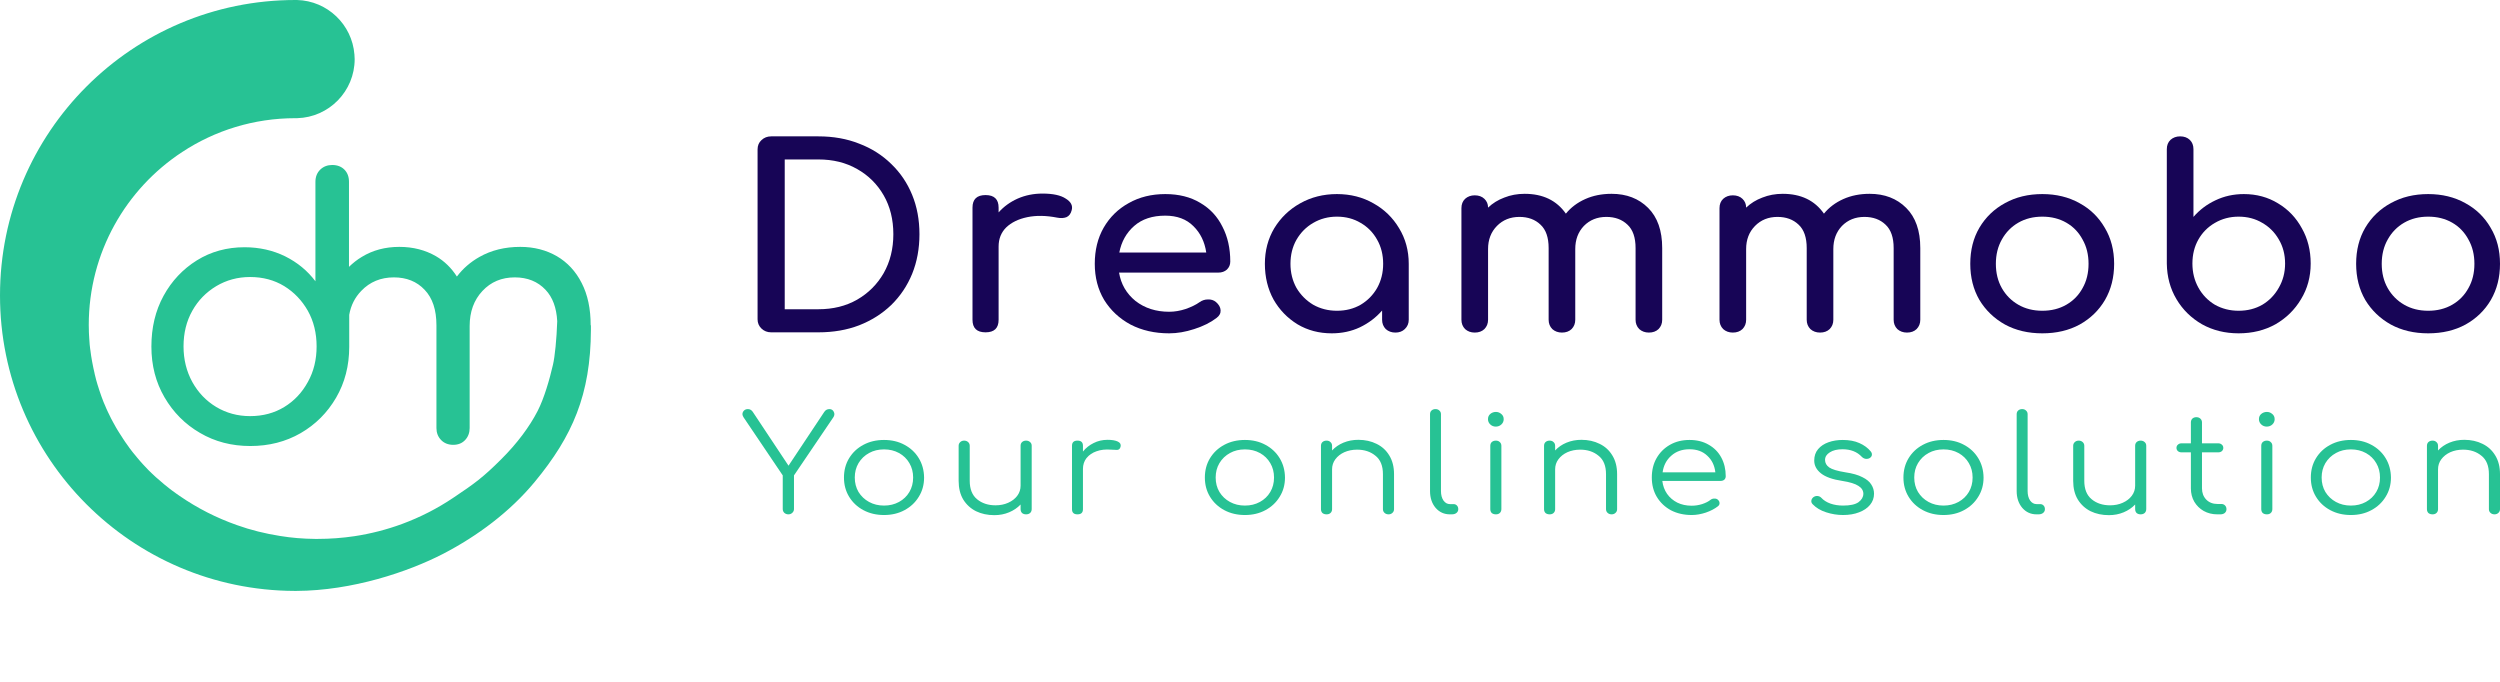 <svg width="165" height="45" viewBox="0 0 165 45" fill="none" xmlns="http://www.w3.org/2000/svg">
<path d="M50.896 21.934C50.643 21.934 50.431 21.851 50.258 21.685C50.086 21.52 50 21.316 50 21.073V9.861C50 9.607 50.086 9.403 50.258 9.248C50.431 9.083 50.643 9 50.896 9H54.015C55.003 9 55.899 9.16 56.703 9.48C57.519 9.789 58.225 10.236 58.823 10.822C59.42 11.396 59.88 12.075 60.201 12.859C60.523 13.643 60.684 14.509 60.684 15.459C60.684 16.408 60.523 17.28 60.201 18.075C59.88 18.859 59.42 19.544 58.823 20.129C58.225 20.703 57.519 21.15 56.703 21.47C55.899 21.779 55.003 21.934 54.015 21.934H50.896ZM51.792 20.41H54.015C54.98 20.41 55.83 20.2 56.565 19.781C57.312 19.35 57.898 18.765 58.323 18.026C58.748 17.275 58.961 16.419 58.961 15.459C58.961 14.487 58.748 13.631 58.323 12.892C57.898 12.152 57.312 11.572 56.565 11.153C55.83 10.733 54.98 10.524 54.015 10.524H51.792V20.41Z" fill="#170556"/>
<path d="M65.047 21.934C64.472 21.934 64.185 21.658 64.185 21.106V13.703C64.185 13.151 64.472 12.875 65.047 12.875C65.621 12.875 65.908 13.151 65.908 13.703V14.018C66.253 13.631 66.672 13.328 67.166 13.107C67.672 12.886 68.217 12.776 68.803 12.776C69.493 12.776 70.004 12.886 70.337 13.107C70.682 13.317 70.814 13.571 70.733 13.869C70.676 14.101 70.561 14.255 70.389 14.332C70.216 14.399 70.015 14.41 69.785 14.366C69.05 14.222 68.39 14.211 67.804 14.332C67.218 14.454 66.753 14.68 66.408 15.011C66.075 15.343 65.908 15.762 65.908 16.27V21.106C65.908 21.658 65.621 21.934 65.047 21.934Z" fill="#170556"/>
<path d="M77.166 22C76.212 22 75.362 21.807 74.615 21.42C73.88 21.023 73.3 20.482 72.875 19.797C72.461 19.102 72.255 18.307 72.255 17.413C72.255 16.507 72.45 15.713 72.841 15.028C73.243 14.332 73.794 13.791 74.495 13.405C75.195 13.008 76 12.809 76.907 12.809C77.803 12.809 78.573 13.002 79.216 13.389C79.859 13.764 80.348 14.288 80.681 14.962C81.026 15.624 81.198 16.392 81.198 17.264C81.198 17.474 81.123 17.65 80.974 17.794C80.825 17.926 80.635 17.992 80.405 17.992H73.857C73.984 18.754 74.345 19.378 74.943 19.864C75.552 20.338 76.293 20.576 77.166 20.576C77.522 20.576 77.884 20.515 78.251 20.394C78.63 20.261 78.935 20.112 79.165 19.947C79.337 19.825 79.521 19.764 79.716 19.764C79.923 19.753 80.101 19.808 80.25 19.93C80.445 20.096 80.549 20.278 80.56 20.476C80.572 20.675 80.48 20.846 80.285 20.99C79.894 21.288 79.406 21.531 78.82 21.718C78.246 21.906 77.694 22 77.166 22ZM76.907 14.233C76.057 14.233 75.374 14.459 74.857 14.912C74.34 15.365 74.012 15.95 73.874 16.668H79.613C79.509 15.961 79.228 15.381 78.768 14.929C78.309 14.465 77.688 14.233 76.907 14.233Z" fill="#170556"/>
<path d="M87.894 22C87.055 22 86.302 21.801 85.636 21.404C84.97 20.995 84.441 20.449 84.051 19.764C83.672 19.069 83.482 18.285 83.482 17.413C83.482 16.541 83.689 15.757 84.103 15.061C84.528 14.366 85.096 13.819 85.808 13.422C86.532 13.013 87.342 12.809 88.238 12.809C89.134 12.809 89.938 13.013 90.65 13.422C91.363 13.819 91.926 14.366 92.339 15.061C92.764 15.757 92.977 16.541 92.977 17.413V21.106C92.977 21.349 92.891 21.553 92.718 21.718C92.558 21.873 92.351 21.95 92.098 21.95C91.845 21.95 91.633 21.873 91.46 21.718C91.3 21.553 91.219 21.349 91.219 21.106V20.493C90.817 20.957 90.329 21.326 89.754 21.602C89.192 21.867 88.571 22 87.894 22ZM88.238 20.51C88.824 20.51 89.347 20.377 89.806 20.112C90.266 19.836 90.628 19.466 90.892 19.003C91.156 18.528 91.288 17.998 91.288 17.413C91.288 16.817 91.156 16.287 90.892 15.823C90.628 15.348 90.266 14.978 89.806 14.713C89.347 14.437 88.824 14.299 88.238 14.299C87.664 14.299 87.141 14.437 86.67 14.713C86.21 14.978 85.843 15.348 85.567 15.823C85.303 16.287 85.171 16.817 85.171 17.413C85.171 17.998 85.303 18.528 85.567 19.003C85.843 19.466 86.21 19.836 86.67 20.112C87.141 20.377 87.664 20.51 88.238 20.51Z" fill="#170556"/>
<path d="M97.333 21.95C97.08 21.95 96.868 21.873 96.695 21.718C96.535 21.553 96.454 21.349 96.454 21.106V13.736C96.454 13.482 96.535 13.278 96.695 13.124C96.868 12.969 97.08 12.892 97.333 12.892C97.597 12.892 97.81 12.969 97.971 13.124C98.132 13.278 98.212 13.471 98.212 13.703C98.511 13.416 98.867 13.195 99.28 13.041C99.694 12.875 100.142 12.792 100.624 12.792C101.831 12.792 102.738 13.228 103.347 14.101C103.68 13.692 104.105 13.372 104.622 13.14C105.139 12.908 105.719 12.792 106.362 12.792C107.35 12.792 108.155 13.101 108.775 13.72C109.395 14.338 109.705 15.221 109.705 16.369V21.106C109.705 21.349 109.625 21.553 109.464 21.718C109.303 21.873 109.091 21.95 108.827 21.95C108.574 21.95 108.361 21.873 108.189 21.718C108.028 21.553 107.948 21.349 107.948 21.106V16.369C107.948 15.674 107.77 15.161 107.414 14.829C107.058 14.487 106.592 14.316 106.018 14.316C105.421 14.316 104.927 14.515 104.536 14.912C104.157 15.31 103.967 15.817 103.967 16.436V21.106C103.967 21.349 103.887 21.553 103.726 21.718C103.565 21.873 103.353 21.95 103.088 21.95C102.836 21.95 102.623 21.873 102.451 21.718C102.29 21.553 102.21 21.349 102.21 21.106V16.369C102.21 15.674 102.032 15.161 101.675 14.829C101.319 14.487 100.854 14.316 100.28 14.316C99.682 14.316 99.188 14.515 98.798 14.912C98.407 15.31 98.212 15.817 98.212 16.436V21.106C98.212 21.349 98.132 21.553 97.971 21.718C97.81 21.873 97.597 21.95 97.333 21.95Z" fill="#170556"/>
<path d="M114.366 21.95C114.113 21.95 113.901 21.873 113.729 21.718C113.568 21.553 113.487 21.349 113.487 21.106V13.736C113.487 13.482 113.568 13.278 113.729 13.124C113.901 12.969 114.113 12.892 114.366 12.892C114.63 12.892 114.843 12.969 115.004 13.124C115.165 13.278 115.245 13.471 115.245 13.703C115.544 13.416 115.9 13.195 116.313 13.041C116.727 12.875 117.175 12.792 117.657 12.792C118.864 12.792 119.771 13.228 120.38 14.101C120.713 13.692 121.138 13.372 121.655 13.14C122.172 12.908 122.752 12.792 123.396 12.792C124.384 12.792 125.188 13.101 125.808 13.72C126.428 14.338 126.739 15.221 126.739 16.369V21.106C126.739 21.349 126.658 21.553 126.497 21.718C126.337 21.873 126.124 21.95 125.86 21.95C125.607 21.95 125.395 21.873 125.222 21.718C125.061 21.553 124.981 21.349 124.981 21.106V16.369C124.981 15.674 124.803 15.161 124.447 14.829C124.091 14.487 123.625 14.316 123.051 14.316C122.454 14.316 121.96 14.515 121.569 14.912C121.19 15.31 121 15.817 121 16.436V21.106C121 21.349 120.92 21.553 120.759 21.718C120.598 21.873 120.386 21.95 120.122 21.95C119.869 21.95 119.656 21.873 119.484 21.718C119.323 21.553 119.243 21.349 119.243 21.106V16.369C119.243 15.674 119.065 15.161 118.709 14.829C118.352 14.487 117.887 14.316 117.313 14.316C116.715 14.316 116.222 14.515 115.831 14.912C115.44 15.31 115.245 15.817 115.245 16.436V21.106C115.245 21.349 115.165 21.553 115.004 21.718C114.843 21.873 114.63 21.95 114.366 21.95Z" fill="#170556"/>
<path d="M134.794 22C133.863 22 133.042 21.807 132.33 21.42C131.618 21.023 131.055 20.482 130.641 19.797C130.239 19.102 130.038 18.307 130.038 17.413C130.038 16.507 130.239 15.713 130.641 15.028C131.055 14.332 131.618 13.791 132.33 13.405C133.042 13.008 133.863 12.809 134.794 12.809C135.713 12.809 136.529 13.008 137.241 13.405C137.953 13.791 138.51 14.332 138.912 15.028C139.326 15.713 139.533 16.507 139.533 17.413C139.533 18.307 139.332 19.102 138.93 19.797C138.528 20.482 137.97 21.023 137.258 21.42C136.546 21.807 135.725 22 134.794 22ZM134.794 20.51C135.391 20.51 135.92 20.377 136.379 20.112C136.839 19.847 137.195 19.483 137.448 19.019C137.712 18.555 137.844 18.02 137.844 17.413C137.844 16.805 137.712 16.27 137.448 15.806C137.195 15.332 136.839 14.962 136.379 14.697C135.92 14.432 135.391 14.299 134.794 14.299C134.197 14.299 133.668 14.432 133.209 14.697C132.749 14.962 132.387 15.332 132.123 15.806C131.859 16.27 131.727 16.805 131.727 17.413C131.727 18.02 131.859 18.555 132.123 19.019C132.387 19.483 132.749 19.847 133.209 20.112C133.668 20.377 134.197 20.51 134.794 20.51Z" fill="#170556"/>
<path d="M147.749 22C146.853 22 146.049 21.801 145.336 21.404C144.624 20.995 144.061 20.443 143.648 19.748C143.234 19.052 143.022 18.268 143.01 17.396V9.845C143.01 9.591 143.091 9.386 143.251 9.232C143.424 9.077 143.636 9 143.889 9C144.153 9 144.366 9.077 144.527 9.232C144.687 9.386 144.768 9.591 144.768 9.845V14.316C145.17 13.852 145.652 13.488 146.215 13.223C146.79 12.947 147.416 12.809 148.094 12.809C148.932 12.809 149.685 13.013 150.351 13.422C151.017 13.819 151.54 14.366 151.919 15.061C152.31 15.746 152.505 16.524 152.505 17.396C152.505 18.268 152.292 19.052 151.867 19.748C151.454 20.443 150.891 20.995 150.179 21.404C149.466 21.801 148.656 22 147.749 22ZM147.749 20.51C148.335 20.51 148.857 20.377 149.317 20.112C149.776 19.836 150.138 19.461 150.403 18.986C150.678 18.511 150.816 17.981 150.816 17.396C150.816 16.8 150.678 16.27 150.403 15.806C150.138 15.343 149.776 14.978 149.317 14.713C148.857 14.437 148.335 14.299 147.749 14.299C147.174 14.299 146.652 14.437 146.181 14.713C145.721 14.978 145.359 15.343 145.095 15.806C144.831 16.27 144.699 16.8 144.699 17.396C144.699 17.981 144.831 18.511 145.095 18.986C145.359 19.461 145.721 19.836 146.181 20.112C146.652 20.377 147.174 20.51 147.749 20.51Z" fill="#170556"/>
<path d="M160.261 22C159.331 22 158.509 21.807 157.797 21.42C157.085 21.023 156.522 20.482 156.108 19.797C155.706 19.102 155.505 18.307 155.505 17.413C155.505 16.507 155.706 15.713 156.108 15.028C156.522 14.332 157.085 13.791 157.797 13.405C158.509 13.008 159.331 12.809 160.261 12.809C161.18 12.809 161.996 13.008 162.708 13.405C163.42 13.791 163.978 14.332 164.38 15.028C164.793 15.713 165 16.507 165 17.413C165 18.307 164.799 19.102 164.397 19.797C163.995 20.482 163.438 21.023 162.725 21.42C162.013 21.807 161.192 22 160.261 22ZM160.261 20.51C160.859 20.51 161.387 20.377 161.847 20.112C162.306 19.847 162.662 19.483 162.915 19.019C163.179 18.555 163.311 18.02 163.311 17.413C163.311 16.805 163.179 16.27 162.915 15.806C162.662 15.332 162.306 14.962 161.847 14.697C161.387 14.432 160.859 14.299 160.261 14.299C159.664 14.299 159.135 14.432 158.676 14.697C158.216 14.962 157.855 15.332 157.59 15.806C157.326 16.27 157.194 16.805 157.194 17.413C157.194 18.02 157.326 18.555 157.59 19.019C157.855 19.483 158.216 19.847 158.676 20.112C159.135 20.377 159.664 20.51 160.261 20.51Z" fill="#170556"/>
<path d="M52.032 33.947C51.931 33.947 51.842 33.914 51.766 33.849C51.696 33.778 51.661 33.695 51.661 33.6V31.376L49.075 27.543C48.986 27.406 48.976 27.282 49.046 27.169C49.116 27.056 49.22 27 49.36 27C49.487 27 49.591 27.056 49.674 27.169L52.042 30.736L54.401 27.187C54.483 27.062 54.597 27 54.743 27C54.876 27 54.971 27.059 55.028 27.178C55.092 27.297 55.082 27.418 55 27.543L52.403 31.376V33.6C52.403 33.695 52.365 33.778 52.289 33.849C52.219 33.914 52.134 33.947 52.032 33.947Z" fill="#27C294"/>
<path d="M58.346 33.991C57.839 33.991 57.385 33.884 56.986 33.671C56.586 33.457 56.273 33.164 56.044 32.79C55.816 32.417 55.702 31.993 55.702 31.518C55.702 31.038 55.816 30.611 56.044 30.238C56.273 29.864 56.586 29.57 56.986 29.357C57.385 29.144 57.839 29.037 58.346 29.037C58.853 29.037 59.303 29.144 59.696 29.357C60.096 29.57 60.41 29.864 60.638 30.238C60.866 30.611 60.983 31.038 60.99 31.518C60.99 31.993 60.872 32.417 60.638 32.79C60.41 33.164 60.096 33.457 59.696 33.671C59.303 33.884 58.853 33.991 58.346 33.991ZM58.346 33.368C58.714 33.368 59.043 33.288 59.335 33.128C59.627 32.968 59.855 32.749 60.02 32.47C60.184 32.191 60.267 31.874 60.267 31.518C60.267 31.163 60.184 30.845 60.02 30.567C59.855 30.282 59.627 30.06 59.335 29.9C59.043 29.739 58.714 29.66 58.346 29.66C57.978 29.66 57.648 29.739 57.357 29.9C57.065 30.06 56.834 30.282 56.662 30.567C56.498 30.845 56.415 31.163 56.415 31.518C56.415 31.874 56.498 32.191 56.662 32.47C56.834 32.749 57.065 32.968 57.357 33.128C57.648 33.288 57.978 33.368 58.346 33.368Z" fill="#27C294"/>
<path d="M65.629 34C65.178 34 64.776 33.914 64.421 33.742C64.066 33.564 63.783 33.306 63.574 32.968C63.371 32.63 63.27 32.218 63.27 31.732V29.419C63.27 29.324 63.305 29.244 63.375 29.179C63.444 29.114 63.53 29.081 63.631 29.081C63.739 29.081 63.828 29.114 63.898 29.179C63.967 29.244 64.002 29.324 64.002 29.419V31.732C64.002 32.277 64.164 32.684 64.487 32.95C64.811 33.217 65.216 33.351 65.705 33.351C66.015 33.351 66.294 33.294 66.542 33.182C66.795 33.069 66.995 32.915 67.141 32.719C67.287 32.523 67.359 32.301 67.359 32.052V29.419C67.359 29.319 67.391 29.238 67.455 29.179C67.524 29.114 67.613 29.081 67.721 29.081C67.829 29.081 67.918 29.114 67.987 29.179C68.057 29.238 68.092 29.319 68.092 29.419V33.6C68.092 33.706 68.057 33.792 67.987 33.858C67.918 33.917 67.829 33.947 67.721 33.947C67.613 33.947 67.524 33.917 67.455 33.858C67.391 33.792 67.359 33.706 67.359 33.6V33.297C67.15 33.517 66.897 33.689 66.599 33.813C66.301 33.938 65.977 34 65.629 34Z" fill="#27C294"/>
<path d="M71.114 33.947C70.873 33.947 70.752 33.834 70.752 33.609V29.419C70.752 29.194 70.873 29.081 71.114 29.081C71.355 29.081 71.475 29.194 71.475 29.419V29.802C71.665 29.565 71.9 29.378 72.179 29.241C72.458 29.099 72.766 29.028 73.102 29.028C73.393 29.028 73.618 29.067 73.777 29.144C73.935 29.221 73.996 29.333 73.958 29.482C73.926 29.618 73.85 29.689 73.729 29.695C73.615 29.695 73.479 29.689 73.32 29.677C72.965 29.648 72.648 29.683 72.369 29.784C72.097 29.879 71.878 30.027 71.713 30.229C71.555 30.43 71.475 30.671 71.475 30.949V33.609C71.475 33.834 71.355 33.947 71.114 33.947Z" fill="#27C294"/>
<path d="M82.165 33.991C81.658 33.991 81.204 33.884 80.805 33.671C80.406 33.457 80.092 33.164 79.863 32.79C79.635 32.417 79.521 31.993 79.521 31.518C79.521 31.038 79.635 30.611 79.863 30.238C80.092 29.864 80.406 29.57 80.805 29.357C81.204 29.144 81.658 29.037 82.165 29.037C82.672 29.037 83.122 29.144 83.516 29.357C83.915 29.57 84.229 29.864 84.457 30.238C84.685 30.611 84.803 31.038 84.809 31.518C84.809 31.993 84.692 32.417 84.457 32.79C84.229 33.164 83.915 33.457 83.516 33.671C83.122 33.884 82.672 33.991 82.165 33.991ZM82.165 33.368C82.533 33.368 82.862 33.288 83.154 33.128C83.446 32.968 83.674 32.749 83.839 32.47C84.004 32.191 84.086 31.874 84.086 31.518C84.086 31.163 84.004 30.845 83.839 30.567C83.674 30.282 83.446 30.06 83.154 29.9C82.862 29.739 82.533 29.66 82.165 29.66C81.797 29.66 81.468 29.739 81.176 29.9C80.884 30.06 80.653 30.282 80.482 30.567C80.317 30.845 80.234 31.163 80.234 31.518C80.234 31.874 80.317 32.191 80.482 32.47C80.653 32.749 80.884 32.968 81.176 33.128C81.468 33.288 81.797 33.368 82.165 33.368Z" fill="#27C294"/>
<path d="M87.555 33.947C87.441 33.947 87.349 33.917 87.279 33.858C87.216 33.792 87.184 33.709 87.184 33.609V29.428C87.184 29.322 87.216 29.238 87.279 29.179C87.349 29.114 87.441 29.081 87.555 29.081C87.663 29.081 87.749 29.114 87.812 29.179C87.882 29.238 87.917 29.322 87.917 29.428V29.731C88.12 29.511 88.37 29.339 88.668 29.215C88.972 29.09 89.299 29.028 89.647 29.028C90.098 29.028 90.5 29.117 90.855 29.295C91.21 29.467 91.489 29.722 91.692 30.06C91.901 30.398 92.006 30.81 92.006 31.296V33.609C92.006 33.703 91.971 33.784 91.901 33.849C91.832 33.914 91.746 33.947 91.645 33.947C91.537 33.947 91.448 33.914 91.378 33.849C91.309 33.784 91.274 33.703 91.274 33.609V31.296C91.274 30.745 91.109 30.338 90.779 30.078C90.456 29.811 90.053 29.677 89.571 29.677C89.261 29.677 88.979 29.734 88.725 29.846C88.478 29.959 88.281 30.113 88.135 30.309C87.99 30.504 87.917 30.727 87.917 30.976V33.609C87.917 33.709 87.882 33.792 87.812 33.858C87.749 33.917 87.663 33.947 87.555 33.947Z" fill="#27C294"/>
<path d="M95.694 33.947C95.314 33.947 95 33.804 94.752 33.52C94.505 33.229 94.382 32.858 94.382 32.408V27.338C94.382 27.237 94.413 27.157 94.477 27.098C94.546 27.033 94.635 27 94.743 27C94.851 27 94.936 27.033 95 27.098C95.069 27.157 95.104 27.237 95.104 27.338V32.408C95.104 32.663 95.158 32.87 95.266 33.031C95.38 33.191 95.523 33.271 95.694 33.271H95.932C96.027 33.271 96.103 33.303 96.16 33.368C96.217 33.428 96.246 33.508 96.246 33.609C96.246 33.709 96.204 33.792 96.122 33.858C96.046 33.917 95.944 33.947 95.818 33.947H95.694Z" fill="#27C294"/>
<path d="M98.73 33.947C98.616 33.947 98.524 33.917 98.454 33.858C98.391 33.792 98.359 33.706 98.359 33.6V29.428C98.359 29.322 98.391 29.238 98.454 29.179C98.524 29.114 98.616 29.081 98.73 29.081C98.838 29.081 98.923 29.114 98.987 29.179C99.056 29.238 99.091 29.322 99.091 29.428V33.6C99.091 33.706 99.056 33.792 98.987 33.858C98.923 33.917 98.838 33.947 98.73 33.947ZM98.721 28.156C98.581 28.156 98.46 28.109 98.359 28.014C98.258 27.919 98.207 27.803 98.207 27.667C98.207 27.519 98.258 27.403 98.359 27.32C98.467 27.231 98.591 27.187 98.73 27.187C98.863 27.187 98.98 27.231 99.082 27.32C99.19 27.403 99.244 27.519 99.244 27.667C99.244 27.803 99.193 27.919 99.091 28.014C98.99 28.109 98.866 28.156 98.721 28.156Z" fill="#27C294"/>
<path d="M102.278 33.947C102.164 33.947 102.072 33.917 102.002 33.858C101.939 33.792 101.907 33.709 101.907 33.609V29.428C101.907 29.322 101.939 29.238 102.002 29.179C102.072 29.114 102.164 29.081 102.278 29.081C102.386 29.081 102.471 29.114 102.535 29.179C102.605 29.238 102.639 29.322 102.639 29.428V29.731C102.842 29.511 103.093 29.339 103.391 29.215C103.695 29.09 104.022 29.028 104.37 29.028C104.821 29.028 105.223 29.117 105.578 29.295C105.933 29.467 106.212 29.722 106.415 30.06C106.624 30.398 106.729 30.81 106.729 31.296V33.609C106.729 33.703 106.694 33.784 106.624 33.849C106.555 33.914 106.469 33.947 106.368 33.947C106.26 33.947 106.171 33.914 106.101 33.849C106.032 33.784 105.997 33.703 105.997 33.609V31.296C105.997 30.745 105.832 30.338 105.502 30.078C105.179 29.811 104.776 29.677 104.294 29.677C103.984 29.677 103.701 29.734 103.448 29.846C103.201 29.959 103.004 30.113 102.858 30.309C102.712 30.504 102.639 30.727 102.639 30.976V33.609C102.639 33.709 102.605 33.792 102.535 33.858C102.471 33.917 102.386 33.947 102.278 33.947Z" fill="#27C294"/>
<path d="M111.653 33.991C111.14 33.991 110.683 33.887 110.284 33.68C109.891 33.466 109.58 33.173 109.352 32.799C109.13 32.426 109.019 31.999 109.019 31.518C109.019 31.032 109.123 30.605 109.333 30.238C109.548 29.864 109.843 29.57 110.217 29.357C110.591 29.144 111.022 29.037 111.511 29.037C111.992 29.037 112.411 29.141 112.766 29.348C113.127 29.55 113.406 29.831 113.603 30.193C113.799 30.555 113.898 30.967 113.898 31.43C113.898 31.524 113.866 31.601 113.803 31.661C113.739 31.714 113.657 31.741 113.555 31.741H109.713C109.751 32.061 109.856 32.346 110.027 32.595C110.198 32.838 110.423 33.031 110.702 33.173C110.981 33.309 111.298 33.377 111.653 33.377C111.881 33.377 112.11 33.342 112.338 33.271C112.573 33.194 112.76 33.099 112.899 32.986C112.969 32.933 113.048 32.906 113.137 32.906C113.226 32.9 113.302 32.921 113.365 32.968C113.448 33.039 113.489 33.117 113.489 33.2C113.495 33.282 113.46 33.354 113.384 33.413C113.175 33.579 112.909 33.718 112.585 33.831C112.262 33.938 111.951 33.991 111.653 33.991ZM111.511 29.651C111.022 29.651 110.62 29.793 110.303 30.078C109.986 30.356 109.795 30.721 109.732 31.172H113.213C113.162 30.721 112.985 30.356 112.68 30.078C112.382 29.793 111.992 29.651 111.511 29.651Z" fill="#27C294"/>
<path d="M121.641 33.991C121.267 33.991 120.896 33.932 120.529 33.813C120.161 33.695 119.863 33.517 119.635 33.279C119.565 33.208 119.536 33.128 119.549 33.039C119.562 32.95 119.609 32.873 119.692 32.808C119.781 32.749 119.873 32.725 119.968 32.737C120.063 32.749 120.142 32.787 120.205 32.853C120.358 33.019 120.557 33.146 120.805 33.235C121.058 33.324 121.337 33.368 121.641 33.368C122.111 33.368 122.45 33.294 122.659 33.146C122.868 32.992 122.976 32.808 122.982 32.595C122.982 32.381 122.875 32.206 122.659 32.07C122.444 31.928 122.088 31.818 121.594 31.741C120.954 31.646 120.484 31.48 120.186 31.243C119.888 31.006 119.739 30.724 119.739 30.398C119.739 30.095 119.825 29.843 119.996 29.642C120.167 29.44 120.396 29.289 120.681 29.188C120.966 29.087 121.28 29.037 121.622 29.037C122.047 29.037 122.412 29.105 122.716 29.241C123.027 29.378 123.277 29.562 123.468 29.793C123.531 29.87 123.556 29.95 123.544 30.033C123.531 30.116 123.48 30.184 123.391 30.238C123.315 30.279 123.227 30.294 123.125 30.282C123.03 30.264 122.948 30.22 122.878 30.149C122.567 29.817 122.142 29.651 121.603 29.651C121.255 29.651 120.976 29.719 120.767 29.855C120.557 29.986 120.453 30.152 120.453 30.353C120.453 30.555 120.545 30.721 120.728 30.851C120.919 30.982 121.274 31.088 121.794 31.172C122.269 31.243 122.643 31.349 122.916 31.492C123.195 31.628 123.391 31.791 123.506 31.981C123.626 32.165 123.686 32.366 123.686 32.586C123.686 32.864 123.597 33.111 123.42 33.324C123.249 33.532 123.008 33.695 122.697 33.813C122.393 33.932 122.041 33.991 121.641 33.991Z" fill="#27C294"/>
<path d="M128.271 33.991C127.764 33.991 127.31 33.884 126.911 33.671C126.511 33.457 126.198 33.164 125.969 32.79C125.741 32.417 125.627 31.993 125.627 31.518C125.627 31.038 125.741 30.611 125.969 30.238C126.198 29.864 126.511 29.57 126.911 29.357C127.31 29.144 127.764 29.037 128.271 29.037C128.778 29.037 129.228 29.144 129.621 29.357C130.021 29.57 130.335 29.864 130.563 30.238C130.791 30.611 130.909 31.038 130.915 31.518C130.915 31.993 130.798 32.417 130.563 32.79C130.335 33.164 130.021 33.457 129.621 33.671C129.228 33.884 128.778 33.991 128.271 33.991ZM128.271 33.368C128.639 33.368 128.968 33.288 129.26 33.128C129.552 32.968 129.78 32.749 129.945 32.47C130.11 32.191 130.192 31.874 130.192 31.518C130.192 31.163 130.11 30.845 129.945 30.567C129.78 30.282 129.552 30.06 129.26 29.9C128.968 29.739 128.639 29.66 128.271 29.66C127.903 29.66 127.574 29.739 127.282 29.9C126.99 30.06 126.759 30.282 126.588 30.567C126.423 30.845 126.34 31.163 126.34 31.518C126.34 31.874 126.423 32.191 126.588 32.47C126.759 32.749 126.99 32.968 127.282 33.128C127.574 33.288 127.903 33.368 128.271 33.368Z" fill="#27C294"/>
<path d="M134.412 33.947C134.032 33.947 133.718 33.804 133.471 33.52C133.224 33.229 133.1 32.858 133.1 32.408V27.338C133.1 27.237 133.132 27.157 133.195 27.098C133.265 27.033 133.354 27 133.461 27C133.569 27 133.655 27.033 133.718 27.098C133.788 27.157 133.823 27.237 133.823 27.338V32.408C133.823 32.663 133.877 32.87 133.985 33.031C134.099 33.191 134.241 33.271 134.412 33.271H134.65C134.745 33.271 134.821 33.303 134.879 33.368C134.936 33.428 134.964 33.508 134.964 33.609C134.964 33.709 134.923 33.792 134.84 33.858C134.764 33.917 134.663 33.947 134.536 33.947H134.412Z" fill="#27C294"/>
<path d="M139.189 34C138.739 34 138.336 33.914 137.981 33.742C137.626 33.564 137.344 33.306 137.135 32.968C136.932 32.63 136.83 32.218 136.83 31.732V29.419C136.83 29.324 136.865 29.244 136.935 29.179C137.005 29.114 137.09 29.081 137.192 29.081C137.3 29.081 137.388 29.114 137.458 29.179C137.528 29.244 137.563 29.324 137.563 29.419V31.732C137.563 32.277 137.724 32.684 138.048 32.95C138.371 33.217 138.777 33.351 139.265 33.351C139.576 33.351 139.855 33.294 140.102 33.182C140.356 33.069 140.555 32.915 140.701 32.719C140.847 32.523 140.92 32.301 140.92 32.052V29.419C140.92 29.319 140.952 29.238 141.015 29.179C141.085 29.114 141.174 29.081 141.281 29.081C141.389 29.081 141.478 29.114 141.548 29.179C141.617 29.238 141.652 29.319 141.652 29.419V33.6C141.652 33.706 141.617 33.792 141.548 33.858C141.478 33.917 141.389 33.947 141.281 33.947C141.174 33.947 141.085 33.917 141.015 33.858C140.952 33.792 140.92 33.706 140.92 33.6V33.297C140.711 33.517 140.457 33.689 140.159 33.813C139.861 33.938 139.538 34 139.189 34Z" fill="#27C294"/>
<path d="M146.348 33.947C146.012 33.947 145.711 33.873 145.445 33.724C145.185 33.576 144.979 33.374 144.826 33.119C144.674 32.858 144.598 32.562 144.598 32.23V29.855H143.98C143.885 29.855 143.806 29.828 143.742 29.775C143.679 29.716 143.647 29.645 143.647 29.562C143.647 29.473 143.679 29.401 143.742 29.348C143.806 29.289 143.885 29.259 143.98 29.259H144.598V27.881C144.598 27.78 144.63 27.697 144.693 27.631C144.763 27.566 144.852 27.534 144.96 27.534C145.067 27.534 145.156 27.566 145.226 27.631C145.296 27.697 145.331 27.78 145.331 27.881V29.259H146.405C146.5 29.259 146.58 29.289 146.643 29.348C146.706 29.401 146.738 29.473 146.738 29.562C146.738 29.645 146.706 29.716 146.643 29.775C146.58 29.828 146.5 29.855 146.405 29.855H145.331V32.23C145.331 32.532 145.426 32.781 145.616 32.977C145.806 33.167 146.05 33.262 146.348 33.262H146.605C146.706 33.262 146.789 33.294 146.852 33.36C146.916 33.425 146.947 33.508 146.947 33.609C146.947 33.709 146.909 33.792 146.833 33.858C146.757 33.917 146.662 33.947 146.548 33.947H146.348Z" fill="#27C294"/>
<path d="M149.614 33.947C149.499 33.947 149.408 33.917 149.338 33.858C149.274 33.792 149.243 33.706 149.243 33.6V29.428C149.243 29.322 149.274 29.238 149.338 29.179C149.408 29.114 149.499 29.081 149.614 29.081C149.721 29.081 149.807 29.114 149.87 29.179C149.94 29.238 149.975 29.322 149.975 29.428V33.6C149.975 33.706 149.94 33.792 149.87 33.858C149.807 33.917 149.721 33.947 149.614 33.947ZM149.604 28.156C149.465 28.156 149.344 28.109 149.243 28.014C149.141 27.919 149.09 27.803 149.09 27.667C149.09 27.519 149.141 27.403 149.243 27.32C149.35 27.231 149.474 27.187 149.614 27.187C149.747 27.187 149.864 27.231 149.965 27.32C150.073 27.403 150.127 27.519 150.127 27.667C150.127 27.803 150.076 27.919 149.975 28.014C149.874 28.109 149.75 28.156 149.604 28.156Z" fill="#27C294"/>
<path d="M155.159 33.991C154.652 33.991 154.198 33.884 153.799 33.671C153.399 33.457 153.086 33.164 152.857 32.79C152.629 32.417 152.515 31.993 152.515 31.518C152.515 31.038 152.629 30.611 152.857 30.238C153.086 29.864 153.399 29.57 153.799 29.357C154.198 29.144 154.652 29.037 155.159 29.037C155.666 29.037 156.116 29.144 156.509 29.357C156.909 29.57 157.223 29.864 157.451 30.238C157.679 30.611 157.796 31.038 157.803 31.518C157.803 31.993 157.685 32.417 157.451 32.79C157.223 33.164 156.909 33.457 156.509 33.671C156.116 33.884 155.666 33.991 155.159 33.991ZM155.159 33.368C155.527 33.368 155.856 33.288 156.148 33.128C156.44 32.968 156.668 32.749 156.833 32.47C156.998 32.191 157.08 31.874 157.08 31.518C157.08 31.163 156.998 30.845 156.833 30.567C156.668 30.282 156.44 30.06 156.148 29.9C155.856 29.739 155.527 29.66 155.159 29.66C154.791 29.66 154.461 29.739 154.17 29.9C153.878 30.06 153.647 30.282 153.475 30.567C153.311 30.845 153.228 31.163 153.228 31.518C153.228 31.874 153.311 32.191 153.475 32.47C153.647 32.749 153.878 32.968 154.17 33.128C154.461 33.288 154.791 33.368 155.159 33.368Z" fill="#27C294"/>
<path d="M160.549 33.947C160.435 33.947 160.343 33.917 160.273 33.858C160.21 33.792 160.178 33.709 160.178 33.609V29.428C160.178 29.322 160.21 29.238 160.273 29.179C160.343 29.114 160.435 29.081 160.549 29.081C160.657 29.081 160.742 29.114 160.806 29.179C160.876 29.238 160.91 29.322 160.91 29.428V29.731C161.113 29.511 161.364 29.339 161.662 29.215C161.966 29.09 162.293 29.028 162.641 29.028C163.092 29.028 163.494 29.117 163.849 29.295C164.204 29.467 164.483 29.722 164.686 30.06C164.895 30.398 165 30.81 165 31.296V33.609C165 33.703 164.965 33.784 164.895 33.849C164.826 33.914 164.74 33.947 164.639 33.947C164.531 33.947 164.442 33.914 164.372 33.849C164.303 33.784 164.268 33.703 164.268 33.609V31.296C164.268 30.745 164.103 30.338 163.773 30.078C163.45 29.811 163.047 29.677 162.565 29.677C162.255 29.677 161.972 29.734 161.719 29.846C161.472 29.959 161.275 30.113 161.129 30.309C160.983 30.504 160.91 30.727 160.91 30.976V33.609C160.91 33.709 160.876 33.792 160.806 33.858C160.742 33.917 160.657 33.947 160.549 33.947Z" fill="#27C294"/>
<path d="M38.984 21.466C38.984 20.381 38.789 19.453 38.392 18.681C38.002 17.909 37.448 17.316 36.754 16.91C36.052 16.505 35.248 16.294 34.336 16.294C33.329 16.294 32.432 16.513 31.645 16.957C31.052 17.293 30.553 17.722 30.155 18.252C29.796 17.69 29.336 17.238 28.774 16.91C28.072 16.505 27.269 16.294 26.356 16.294C25.428 16.294 24.601 16.513 23.876 16.957C23.564 17.144 23.291 17.363 23.033 17.612V11.996C23.033 11.669 22.932 11.396 22.729 11.193C22.526 10.99 22.253 10.889 21.926 10.889C21.614 10.889 21.349 10.99 21.138 11.193C20.927 11.396 20.818 11.669 20.818 11.996V18.564C20.296 17.87 19.633 17.324 18.821 16.918C18.01 16.52 17.113 16.318 16.138 16.318C14.976 16.318 13.923 16.606 12.995 17.183C12.067 17.761 11.333 18.541 10.795 19.523C10.257 20.506 9.992 21.622 9.992 22.87C9.992 24.118 10.28 25.233 10.858 26.224C11.435 27.214 12.215 28.002 13.198 28.571C14.18 29.149 15.288 29.437 16.52 29.437C17.753 29.437 18.853 29.156 19.843 28.587C20.826 28.018 21.606 27.238 22.183 26.247C22.76 25.256 23.049 24.133 23.049 22.893V20.779C23.158 20.155 23.423 19.633 23.845 19.196C24.414 18.603 25.132 18.307 25.997 18.307C26.832 18.307 27.511 18.58 28.025 19.126C28.548 19.672 28.805 20.452 28.805 21.473V28.252C28.805 28.564 28.907 28.829 29.11 29.039C29.312 29.25 29.585 29.359 29.913 29.359C30.241 29.359 30.506 29.25 30.701 29.039C30.896 28.829 30.997 28.564 30.997 28.252V21.52C30.997 20.576 31.278 19.804 31.84 19.204C32.401 18.603 33.111 18.307 33.977 18.307C34.811 18.307 35.49 18.58 36.005 19.126C36.473 19.617 36.73 20.311 36.777 21.2C36.738 22.378 36.621 23.54 36.496 24.071C36.278 25.022 35.919 26.278 35.482 27.128C34.952 28.158 34.133 29.266 33.08 30.311C31.886 31.504 31.317 31.918 29.905 32.861C28.86 33.563 27.729 34.141 26.528 34.585C25.529 34.952 24.476 35.225 23.392 35.389C22.604 35.506 21.793 35.568 20.966 35.568C20.904 35.568 20.849 35.568 20.795 35.568C20.007 35.56 19.235 35.498 18.478 35.373C17.495 35.217 16.544 34.983 15.631 34.655C14.282 34.18 13.018 33.532 11.864 32.737C11.778 32.674 11.692 32.62 11.606 32.557C11.591 32.549 11.575 32.534 11.567 32.526C11.497 32.471 11.427 32.425 11.349 32.37C11.302 32.339 11.255 32.3 11.216 32.269C11.162 32.23 11.115 32.191 11.068 32.152C11.045 32.136 11.029 32.12 11.006 32.105C11.076 32.159 11.146 32.214 11.216 32.269C11.138 32.206 11.06 32.144 10.982 32.081C10.943 32.05 10.912 32.027 10.873 31.996C10.842 31.964 10.803 31.941 10.772 31.91C10.639 31.801 10.507 31.684 10.382 31.574C10.343 31.543 10.312 31.512 10.273 31.481C10.218 31.434 10.171 31.387 10.117 31.333C10.078 31.301 10.046 31.262 10.007 31.231C9.859 31.091 9.711 30.943 9.571 30.787C9.524 30.74 9.485 30.693 9.438 30.646C9.391 30.592 9.337 30.537 9.29 30.482C9.259 30.451 9.227 30.412 9.204 30.381C9.157 30.326 9.11 30.272 9.064 30.217C9.032 30.178 8.993 30.131 8.962 30.092C8.9 30.014 8.837 29.944 8.775 29.866C8.767 29.851 8.759 29.843 8.744 29.827C8.674 29.741 8.603 29.648 8.541 29.562C8.533 29.546 8.518 29.531 8.51 29.515C8.447 29.437 8.393 29.351 8.338 29.273C8.315 29.242 8.299 29.219 8.276 29.188C8.221 29.11 8.167 29.032 8.12 28.954C8.104 28.93 8.089 28.915 8.081 28.891C8.057 28.852 8.034 28.821 8.011 28.782C7.964 28.712 7.917 28.634 7.87 28.564C7.839 28.517 7.808 28.462 7.777 28.415C7.738 28.353 7.699 28.283 7.66 28.22C7.621 28.15 7.574 28.072 7.535 27.994C7.511 27.955 7.488 27.908 7.465 27.869C7.418 27.784 7.379 27.706 7.332 27.62C7.324 27.604 7.316 27.589 7.309 27.573C7.254 27.472 7.207 27.362 7.153 27.253C7.145 27.238 7.137 27.222 7.129 27.206C7.09 27.113 7.043 27.027 7.004 26.933C6.981 26.887 6.965 26.848 6.95 26.801C6.919 26.723 6.887 26.645 6.848 26.567C6.841 26.543 6.825 26.512 6.817 26.489C6.778 26.395 6.739 26.294 6.708 26.2C6.7 26.169 6.685 26.138 6.677 26.114C6.646 26.021 6.614 25.935 6.583 25.841C6.575 25.81 6.56 25.779 6.552 25.748C6.521 25.646 6.49 25.553 6.458 25.451C6.451 25.428 6.443 25.405 6.435 25.381C6.404 25.272 6.373 25.163 6.341 25.054C6.341 25.046 6.334 25.03 6.334 25.022C6.302 24.905 6.271 24.796 6.248 24.679C6.248 24.664 6.24 24.648 6.24 24.632C6.217 24.531 6.193 24.422 6.17 24.32C6.162 24.297 6.162 24.266 6.154 24.242C6.139 24.149 6.115 24.063 6.1 23.969C6.092 23.93 6.084 23.884 6.076 23.845C6.053 23.72 6.037 23.603 6.014 23.478C5.998 23.361 5.983 23.244 5.967 23.127C5.959 23.096 5.959 23.057 5.951 23.026C5.944 22.932 5.928 22.846 5.92 22.753C5.912 22.643 5.905 22.534 5.897 22.433C5.897 22.394 5.889 22.355 5.889 22.316C5.881 22.222 5.881 22.129 5.873 22.043C5.873 21.988 5.866 21.941 5.866 21.887C5.866 21.863 5.866 21.84 5.866 21.817C5.866 21.692 5.858 21.575 5.858 21.45C5.858 16.669 8.315 12.464 12.028 10.031C14.173 8.619 16.739 7.8 19.5 7.8H19.508C19.539 7.8 19.578 7.8 19.609 7.8C21.715 7.745 23.408 6.022 23.408 3.9C23.408 3.799 23.4 3.697 23.392 3.596C23.236 1.622 21.614 0.055 19.601 0C19.57 0 19.531 0 19.5 0C8.728 0 0 8.728 0 19.5C0 30.248 8.697 38.961 19.438 39H19.453C19.469 39 19.484 39 19.5 39C19.516 39 19.531 39 19.547 39H19.562C23.252 38.984 26.941 37.744 29.25 36.551C31.52 35.373 33.673 33.766 35.295 31.801C37.783 28.79 38.984 26.044 39 21.77C39 21.762 39 21.754 39 21.746V21.466H38.984ZM20.319 25.21C19.937 25.912 19.414 26.465 18.759 26.863C18.104 27.261 17.355 27.464 16.505 27.464C15.686 27.464 14.945 27.261 14.274 26.863C13.603 26.458 13.081 25.912 12.691 25.21C12.308 24.508 12.113 23.728 12.113 22.862C12.113 21.98 12.308 21.193 12.691 20.514C13.073 19.828 13.603 19.289 14.274 18.884C14.945 18.486 15.686 18.283 16.505 18.283C17.355 18.283 18.104 18.486 18.759 18.884C19.414 19.289 19.929 19.828 20.319 20.514C20.701 21.2 20.896 21.98 20.896 22.862C20.896 23.728 20.709 24.515 20.319 25.21Z" fill="#27C294"/>
</svg>
